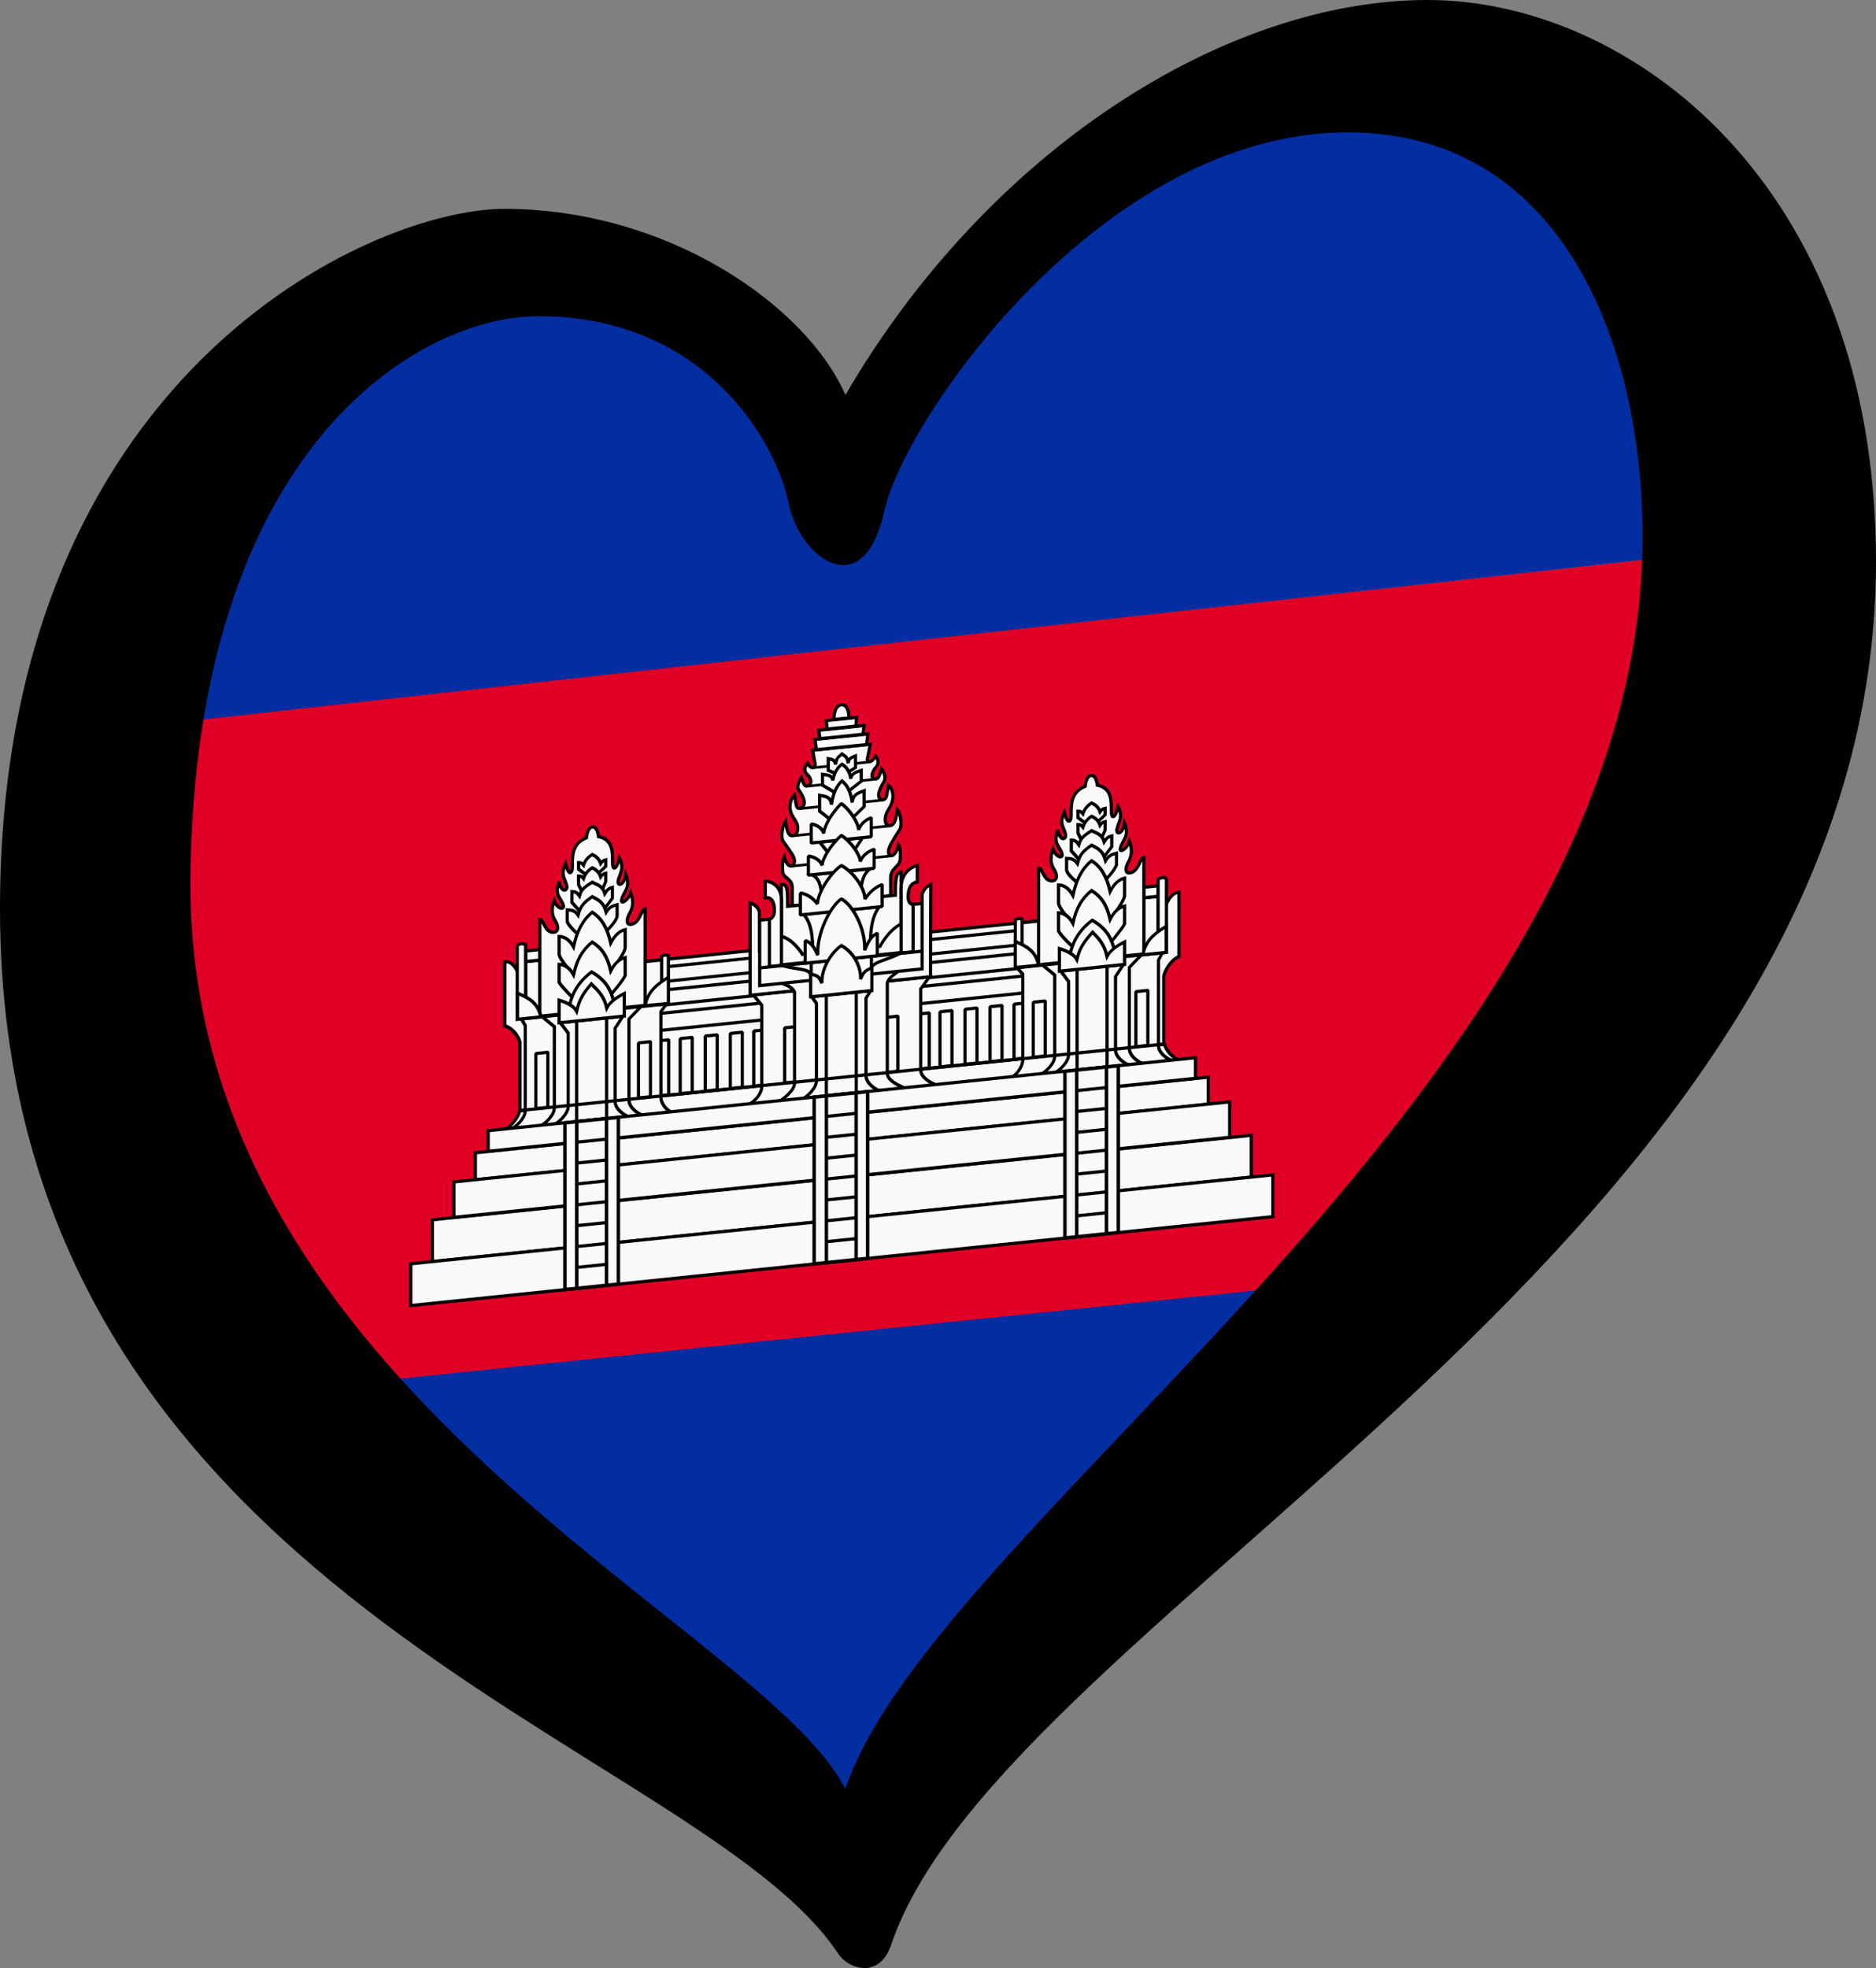 <?xml version="1.0" encoding="UTF-8" standalone="no"?>
<svg
   width="125.33"
   height="131.451"
   id="svg2"
   version="1.1"
   xmlns:xlink="http://www.w3.org/1999/xlink"
   xmlns="http://www.w3.org/2000/svg"
   xmlns:svg="http://www.w3.org/2000/svg"
   xmlns:rdf="http://www.w3.org/1999/02/22-rdf-syntax-ns#"
   xmlns:cc="http://creativecommons.org/ns#"
   xmlns:dc="http://purl.org/dc/elements/1.1/">
  <rect width="100%" height="100%" fill="#808080" stroke="none"/>
  <defs
     id="defs211" />
  <path
     style="opacity:1;fill:#032ea1;fill-opacity:1;fill-rule:evenodd;stroke:none;stroke-width:0.551px;stroke-linecap:butt;stroke-linejoin:miter;stroke-opacity:1"
     d="M 22.164,92.216 58.285,123.125 92.319,80.508 Z"
     id="path4801" />
  <path
     d="M 3.872,49.068 21.72,92.596 90.69,85.496 123.159,35.918 Z"
     id="path4255"
     style="opacity:1;fill:#e00025;fill-opacity:1;stroke-width:0.476" />
  <path
     style="opacity:1;fill:#032ea1;fill-opacity:1;fill-rule:evenodd;stroke:none;stroke-width:0.549px;stroke-linecap:butt;stroke-linejoin:miter;stroke-opacity:1"
     d="M 18.624,26.013 8.839,41.196 6.965,48.788 117.727,36.507 106.692,9.491 90.036,4.356 70.049,13.957 56.308,34.275 48.397,22.218 30.908,17.529 Z"
     id="path4799" />
  <g
     id="g4985"
     transform="matrix(0.223,-0.023,0,0.223,-13.449,28.011)"
     style="opacity:1;fill:#f9f9f9;fill-opacity:1">
    <g
       transform="translate(117.143,-434.934)"
       id="g10"
       style="fill:#f9f9f9;fill-opacity:1;stroke:#000000;stroke-width:0.96;stroke-linejoin:bevel">
      <path
         id="path12"
         d="m 139.02,623.46 h 113.8 v 43.788 h -113.8 z"
         style="fill:#f9f9f9;fill-opacity:1" />
      <rect
         id="rect14"
         y="647.64"
         x="246.95"
         height="16.495"
         width="3.586"
         style="fill:#f9f9f9;fill-opacity:1" />
      <rect
         id="rect16"
         y="639.49"
         x="139.02"
         height="5.09"
         width="113.8"
         style="fill:#f9f9f9;fill-opacity:1" />
      <rect
         id="rect18"
         y="632.59"
         x="139.02"
         height="4.489"
         width="113.8"
         style="fill:#f9f9f9;fill-opacity:1" />
      <rect
         id="rect20"
         y="625.7"
         x="139.02"
         height="4.354"
         width="113.8"
         style="fill:#f9f9f9;fill-opacity:1;stroke-width:0.945" />
      <rect
         id="rect22"
         y="647.64"
         x="168.98"
         height="16.495"
         width="3.586"
         style="fill:#f9f9f9;fill-opacity:1" />
      <rect
         id="rect24"
         y="647.64"
         x="217.97"
         height="16.495"
         width="3.586"
         style="fill:#f9f9f9;fill-opacity:1" />
      <rect
         id="rect26"
         y="647.64"
         x="139.92"
         height="16.495"
         width="3.586"
         style="fill:#f9f9f9;fill-opacity:1" />
      <rect
         id="rect28"
         y="647.64"
         x="146.95"
         height="16.495"
         width="3.586"
         style="fill:#f9f9f9;fill-opacity:1" />
      <rect
         id="rect30"
         y="647.64"
         x="154.45"
         height="16.495"
         width="3.586"
         style="fill:#f9f9f9;fill-opacity:1" />
      <rect
         id="rect32"
         y="647.64"
         x="161.95"
         height="16.495"
         width="3.586"
         style="fill:#f9f9f9;fill-opacity:1" />
      <rect
         id="rect34"
         y="647.64"
         x="224.77"
         height="16.495"
         width="3.586"
         style="fill:#f9f9f9;fill-opacity:1" />
      <rect
         id="rect36"
         y="647.64"
         x="232.27"
         height="16.495"
         width="3.586"
         style="fill:#f9f9f9;fill-opacity:1" />
      <rect
         id="rect38"
         y="647.64"
         x="239.77"
         height="16.495"
         width="3.586"
         style="fill:#f9f9f9;fill-opacity:1" />
      <path
         id="path40"
         d="m 94.509,669.55 c 1.76,-0.897 3.768,-2.984 4.425,-5.319 h 193.07 c 0.657,2.335 2.665,4.422 4.425,5.319 z"
         style="fill:#f9f9f9;fill-opacity:1;stroke-linejoin:miter" />
    </g>
    <g
       transform="translate(117.143,-434.934)"
       id="g42"
       style="fill:#f9f9f9;fill-opacity:1;stroke:#000000;stroke-width:0.96">
      <g
         id="g44"
         style="fill:#f9f9f9;fill-opacity:1">
        <path
           id="path46"
           d="m 193,556.8 c 0,0 -0.144,-4.112 2.251,-4.157 2.395,0.045 2.251,4.157 2.251,4.157 z"
           style="fill:#f9f9f9;fill-opacity:1" />
        <path
           id="path48"
           d="m 180.51,611.34 v -5.536 c -0.079,-2.768 -2.759,-2.968 -2.838,-4.986 0,0 -0.346,-3.027 0.452,-4.408 1.085,4.047 3.056,3.304 3.056,1.64 0,-1.453 -1.117,-2.803 -3.408,-6.33 -0.732,-1.127 -0.279,-4.66 0.747,-5.922 0.398,3.071 0.853,4.54 2.172,4.54 0.804,0 1.461,-0.524 1.461,-2.062 0,-1.956 -1.325,-2.945 -1.976,-4.725 -0.76,-2.078 -0.237,-4.196 1.026,-5.38 0.541,3.029 0.38,4.237 1.726,4.237 2.713,-0.858 6.3e-4,-4.787 -0.579,-5.777 -0.667,-1.155 0.897,-3.46 0.897,-3.46 0.862,2.69 1.139,2.909 2.07,2.66 1.174,-0.315 1.022,-2.056 -0.41,-3.463 -0.904,-0.889 -0.809,-2.212 0.162,-3.274 0.975,1.906 2.223,1.79 2.343,0.658 l -0.784,-4.393 h 17.255 l -0.857,4.249 c -0.245,1.216 1.396,1.48 2.416,-0.514 0.971,1.062 1.067,2.385 0.162,3.274 -1.432,1.407 -1.584,3.149 -0.41,3.463 0.93,0.249 1.208,0.03 2.07,-2.66 0,0 1.403,1.571 0.897,3.46 -0.58,0.991 -3.292,4.919 -0.579,5.777 1.345,0 1.184,-1.208 1.726,-4.237 1.263,1.184 1.786,3.302 1.026,5.38 -0.651,1.78 -1.976,2.768 -1.976,4.725 0,1.538 0.657,2.062 1.461,2.062 1.319,0 1.774,-1.469 2.172,-4.54 1.026,1.263 1.479,4.795 0.747,5.922 -2.291,3.527 -3.408,4.878 -3.408,6.33 0,1.664 1.972,2.408 3.056,-1.64 0.798,1.382 0.452,4.408 0.452,4.408 -0.079,2.018 -2.759,2.218 -2.838,4.986 v 5.536 z"
           style="fill:#f9f9f9;fill-opacity:1" />
        <path
           id="path50"
           d="m 187.73,565.32 -0.397,-3.125 h 15.838 l -0.397,3.125 z"
           style="fill:#f9f9f9;fill-opacity:1" />
        <path
           id="path52"
           d="m 188.79,562.13 -0.341,-2.569 h 13.604 l -0.341,2.569 z"
           style="fill:#f9f9f9;fill-opacity:1" />
        <path
           id="path54"
           d="m 190.95,559.47 -0.227,-2.569 h 9.059 l -0.227,2.569 z"
           style="fill:#f9f9f9;fill-opacity:1" />
        <path
           id="path56"
           d="m 223.97,669.55 c -2.027,-0.781 -4.977,-2.919 -4.977,-5.069 v -24.297 l 2.639,-3.359 -52.776,8e-5 2.529,3.359 v 24.297 c 0,2.151 -2.026,4.288 -4.053,5.069 z"
           style="fill:#f9f9f9;fill-opacity:1" />
        <rect
           id="rect58"
           y="647.64"
           x="178.24"
           height="16.495"
           width="3.586"
           style="fill:#f9f9f9;fill-opacity:1;stroke-linejoin:bevel" />
        <rect
           id="rect60"
           y="647.64"
           x="208.56"
           height="16.495"
           width="3.586"
           style="fill:#f9f9f9;fill-opacity:1;stroke-linejoin:bevel" />
        <path
           id="path62"
           d="m 167.91,609.17 v 14.648 7.012 5.996 h 54.023 v -5.957 l 0.078,-21.699 c -2.21,0.868 -2.598,2.871 -2.598,2.871 v 11.777 h -48.75 v -11.777 c 0,0 -0.544,-2.003 -2.754,-2.871 z"
           style="fill:#f9f9f9;fill-opacity:1" />
        <path
           id="path64"
           d="m 214.6,669.55 c -1.766,-0.781 -5.612,-2.919 -5.612,-5.069 v -27.192 c 0.378,-1.518 2.436,-2.414 3.761,-3.359 h -35.823 c 1.705,0.903 3.605,1.652 4.285,3.359 v 27.192 c 0,2.151 -3.041,4.288 -4.806,5.069 z"
           style="fill:#f9f9f9;fill-opacity:1" />
        <path
           id="path66"
           d="m 219.41,634.22 -2.7e-4,-19.587 -4.91,-8e-5 v -1.909 h -38.839 v 1.909 l -4.911,-1.8e-4 1.7e-4,19.587 z"
           style="fill:#f9f9f9;fill-opacity:1" />
        <path
           id="path68"
           d="m 206.86,669.55 c -1.73,-0.781 -4.249,-2.919 -4.249,-5.069 v -23.215 l 1.421,-2.109 h -17.691 l 1.421,2.109 v 23.215 c 0,2.151 -2.519,4.288 -4.249,5.069 z"
           style="fill:#f9f9f9;fill-opacity:1" />
        <path
           id="path70"
           d="m 190.71,639.16 8.966,-5e-5 v 30.377 H 190.71 Z"
           style="fill:#f9f9f9;fill-opacity:1;stroke-width:0.981" />
        <path
           id="path72"
           d="m 204.38,632.48 c 0.021,-2.001 5.838,-2.091 8.832,-3.795 h -35.952 c 2.994,1.704 8.675,1.844 8.675,3.795 l 1.217,3.882 14.883,0.598 z"
           style="fill:#f9f9f9;fill-opacity:1;stroke-linejoin:bevel" />
        <path
           id="path74"
           d="m 211.41,611.34 c 0,-4.899 0.205,-6.786 1.71,-6.786 l 1e-5,15.58 c -3.691,1.339 -6.325,6.049 -6.325,6.049 l -23.211,-2.7e-4 c 0,0 -2.634,-4.71 -6.325,-6.049 v -15.58 c 1.856,0 1.868,1.972 1.868,6.786 z"
           style="fill:#f9f9f9;fill-opacity:1" />
        <path
           id="path76"
           d="m 213.12,609.33 c 0,-5.618 4.851,-6.25 4.851,-6.25 v 5 c -1.847,-0.079 -2.737,1.578 -2.737,4.044 0,2.466 1.487,2.506 1.487,2.506 v 14.19 H 213.12 Z"
           style="fill:#f9f9f9;fill-opacity:1" />
        <path
           id="path78"
           d="m 177.28,609.33 c 0,-5.618 -4.851,-6.25 -4.851,-6.25 v 5 c 1.847,-0.079 2.737,1.578 2.737,4.044 0,2.466 -1.487,2.506 -1.487,2.506 v 14.19 h 3.601 z"
           style="fill:#f9f9f9;fill-opacity:1" />
      </g>
      <g
         id="g80"
         style="fill:#f9f9f9;fill-opacity:1;stroke-width:0.8">
        <path
           id="path82"
           d="m 186.84,570.62 h 17.128"
           style="fill:#f9f9f9;fill-opacity:1" />
        <path
           id="path84"
           d="m 184.81,575.97 h 20.921"
           style="fill:#f9f9f9;fill-opacity:1" />
        <path
           id="path86"
           d="m 182.78,582.46 h 24.904"
           style="fill:#f9f9f9;fill-opacity:1" />
        <path
           id="path88"
           d="m 180.66,590.39 h 29.536"
           style="fill:#f9f9f9;fill-opacity:1" />
        <path
           id="path90"
           d="m 179.98,599.43 h 30.426"
           style="fill:#f9f9f9;fill-opacity:1" />
        <path
           id="path92"
           d="m 170.75,628.92 h 48.661"
           style="fill:#f9f9f9;fill-opacity:1;stroke-width:0.96" />
        <rect
           id="rect94"
           y="628.93"
           x="186.19"
           height="6.629"
           width="18.036"
           style="fill:#f9f9f9;fill-opacity:1;stroke-width:0.96" />
      </g>
      <g
         id="g96"
         style="fill:#f9f9f9;fill-opacity:1">
        <path
           id="path98"
           d="m 183.93,614.24 c 2.99,3.59 2.713,9.68 2.679,13.27 h 17.343 c -0.034,-3.59 -0.312,-9.68 2.679,-13.27 z"
           style="fill:#f9f9f9;fill-opacity:1" />
        <path
           id="path100"
           d="m 193.68,573.11 -2.376,-1.224 v -3.497 c 0.971,0.292 2.062,0.411 2.169,1.96 0.338,-2.21 0.948,-2.102 1.906,-2.963 0.958,0.861 1.568,0.753 1.906,2.963 0.107,-1.548 1.197,-1.667 2.169,-1.96 v 3.497 l -2.376,1.224 z"
           style="fill:#f9f9f9;fill-opacity:1" />
        <path
           id="path102"
           d="m 193.52,578.85 -3.946,-2.713 v -3.223 c 1.384,0.32 2.937,0.451 3.088,2.149 0.482,-2.423 1.35,-3.675 2.715,-4.62 1.365,0.944 2.233,2.197 2.715,4.62 0.152,-1.698 1.705,-1.828 3.088,-2.149 v 3.223 l -3.946,2.713 z"
           style="fill:#f9f9f9;fill-opacity:1" />
        <path
           id="path104"
           d="m 193.24,587.8 -4.538,-3.985 v -4.735 c 1.591,0.471 3.377,0.663 3.551,3.157 0.554,-3.56 1.553,-5.399 3.122,-6.787 1.569,1.387 2.568,3.227 3.122,6.787 0.175,-2.494 1.96,-2.686 3.551,-3.157 v 4.735 l -4.538,3.985 z"
           style="fill:#f9f9f9;fill-opacity:1" />
        <path
           id="path106"
           d="m 201.61,593.09 -4.104,5.676 H 192.86 l -4.104,-5.676 z"
           style="fill:#f9f9f9;fill-opacity:1" />
        <path
           id="path108"
           d="m 186.39,602.62 c 2.053,1.122 2.811,3.357 3.03,7.553 h 11.55 c 0.219,-4.196 0.977,-6.431 3.03,-7.553 z"
           style="fill:#f9f9f9;fill-opacity:1" />
        <path
           id="path110"
           d="m 204.17,593.09 v -5.702 c -1.95,0.537 -3.213,1.691 -3.776,3.258 0,-1.893 -2.491,-6.257 -5.207,-8.429 -2.724,2.431 -5.258,6.38 -5.207,8.429 -0.463,-1.492 -1.826,-2.721 -3.776,-3.258 v 5.702 z"
           style="fill:#f9f9f9;fill-opacity:1;stroke-linejoin:bevel" />
        <path
           id="path112"
           d="m 205.04,602.62 -2.1e-4,-5.702 c -2.137,0.537 -3.522,1.691 -4.139,3.258 0,-1.893 -2.73,-6.257 -5.708,-8.429 -2.986,2.431 -5.763,6.38 -5.708,8.429 -0.508,-1.492 -2.001,-2.721 -4.139,-3.258 v 5.702 z"
           style="fill:#f9f9f9;fill-opacity:1;stroke-linejoin:bevel" />
        <path
           id="path114"
           d="m 207.44,614.32 v -6.577 c -2.659,0.686 -4.312,2.653 -5.149,3.8 0,-3.561 -4.021,-8.99 -7.101,-10.768 -3.16,1.824 -7.101,7.435 -7.101,10.768 -0.859,-1.139 -2.49,-3.113 -5.149,-3.8 v 6.577 z"
           style="fill:#f9f9f9;fill-opacity:1;stroke-linejoin:bevel" />
        <path
           id="path116"
           d="m 206,628.92 v -6.762 c -2.346,0.919 -3.048,3.18 -3.786,4.716 0.29,-6.858 -3.861,-14.23 -7.024,-16.1 -3.162,1.87 -7.393,9.4 -7.024,16.1 -0.758,-1.526 -1.44,-3.797 -3.786,-4.716 v 6.762 z"
           style="fill:#f9f9f9;fill-opacity:1;stroke-linejoin:bevel" />
        <path
           id="path118"
           d="m 204.36,639.16 v -6.762 c -2.458,0.584 -2.61,1.491 -3.392,3.006 0.29,-4.096 -2.611,-8.77 -5.774,-10.639 -3.162,1.87 -6.064,6.543 -5.774,10.639 -0.782,-1.514 -0.878,-2.421 -3.392,-3.006 v 6.762 z"
           style="fill:#f9f9f9;fill-opacity:1" />
      </g>
    </g>
    <g
       transform="translate(117.143,-434.934)"
       id="tower"
       style="fill:#f9f9f9;fill-opacity:1;stroke:#000000;stroke-width:0.96">
      <g
         id="g121"
         style="fill:#f9f9f9;fill-opacity:1">
        <path
           id="path123"
           d="m 98.935,664.23 v -20.44 c -0.67,-2.603 -2.879,-4.905 -4.541,-5.366 v -17.993 l 3.742,2.023 4.271,18.811 v 22.965 z"
           style="fill:#f9f9f9;fill-opacity:1" />
        <path
           id="path125"
           d="m 98.935,664.31 v -20.519 c -0.67,-2.603 -2.879,-4.905 -4.541,-5.366 v -19.243 c 2.512,0 3.742,3.273 3.742,3.273 l 4.271,18.811 v 22.886 z"
           style="fill:#f9f9f9;fill-opacity:1" />
        <path
           id="path127"
           d="m 96.275,669.55 c 1.73,-0.781 4.249,-2.919 4.249,-5.069 v -25.547 l -1.185,-2.109 h 43.522 l -1.698,2.109 v 25.547 c 0,2.151 1.73,4.288 3.46,5.069 z"
           style="fill:#f9f9f9;fill-opacity:1" />
        <path
           id="path129"
           d="m 135.84,669.55 c -1.73,-0.781 -4.249,-2.919 -4.249,-5.069 v -24.297 l 3.619,-3.359 -29.588,8e-5 3.619,3.359 v 24.297 c 0,2.151 -2.519,4.288 -4.249,5.069 z"
           style="fill:#f9f9f9;fill-opacity:1" />
        <path
           id="path131"
           d="m 131.69,669.55 c -1.73,-0.781 -4.249,-2.919 -4.249,-5.069 v -21.965 l 2.369,-3.359 h -18.798 l 2.369,3.359 v 21.965 c 0,2.151 -2.519,4.288 -4.249,5.069 z"
           style="fill:#f9f9f9;fill-opacity:1" />
        <path
           id="path133"
           d="m 115.92,639.16 8.982,-4e-5 -2e-5,30.393 h -8.982 z"
           style="fill:#f9f9f9;fill-opacity:1" />
        <rect
           id="rect135"
           y="647.64"
           x="103.7"
           height="16.495"
           width="3.586"
           style="fill:#f9f9f9;fill-opacity:1;stroke-linejoin:bevel" />
        <rect
           id="rect137"
           y="647.64"
           x="134.45"
           height="16.495"
           width="3.586"
           style="fill:#f9f9f9;fill-opacity:1;stroke-linejoin:bevel" />
        <path
           id="path139"
           d="m 100.64,619.82 h 4.32 v 16.909 H 100.64 Z"
           style="fill:#f9f9f9;fill-opacity:1;stroke-linejoin:bevel" />
        <path
           id="path141"
           d="m 100.64,616.64 h 4.295 v 3.139 H 100.64 Z"
           style="fill:#f9f9f9;fill-opacity:1;stroke-linejoin:bevel" />
        <path
           id="path143"
           d="m 136.17,623.46 h 6.159 v 13.054 H 136.17 Z"
           style="fill:#f9f9f9;fill-opacity:1;stroke-width:1.034;stroke-linejoin:bevel" />
        <path
           id="path145"
           d="m 104.89,636.6 v -28.941 c 1.232,0 1.422,4.242 4.249,4.242 1.472,0 1.315,-1.757 0.489,-3.188 -0.732,-1.267 -1.637,-3.018 -0.407,-6.278 0.843,2.495 3.112,3.287 2.693,1.722 -0.72,-2.689 -2.795,-3.13 -1.238,-7.302 0.54,3.481 2.773,3.327 2.231,1.303 -0.611,-2.28 -1.873,-3.214 -0.316,-6.428 0.872,3.649 2.052,3.435 2.052,1.171 0,-3.347 -0.129,-6.957 4.203,-8.296 0,0 0.25,-3.068 1.812,-3.068 1.562,0 1.812,3.068 1.812,3.068 4.331,1.339 4.203,4.949 4.203,8.296 0,2.264 1.18,2.478 2.052,-1.171 1.557,3.214 0.295,4.148 -0.316,6.428 -0.542,2.024 1.69,2.177 2.231,-1.303 1.556,4.172 -0.518,4.613 -1.238,7.302 -0.419,1.565 1.85,0.773 2.693,-1.722 1.23,3.261 0.325,5.011 -0.407,6.278 -0.826,1.431 -0.983,3.188 0.489,3.188 2.827,0 3.017,-4.242 4.249,-4.242 V 636.6 Z"
           style="fill:#f9f9f9;fill-opacity:1" />
        <path
           id="path147"
           d="m 98.124,614.74 8.1e-5,22.079 h 2.511 l -1.9e-4,-22.135 c -0.905,-0.457 -1.755,-0.527 -2.511,0.056 z"
           style="fill:#f9f9f9;fill-opacity:1" />
        <path
           id="path149"
           d="m 98.203,629.03 c 3.112,1.591 6.195,3.433 6.975,7.793 H 98.203 Z"
           style="fill:#f9f9f9;fill-opacity:1" />
        <path
           id="path151"
           d="m 141.37,622.42 6e-5,14.407 h 2.035 v -14.443 c -0.636,-0.298 -1.504,-0.344 -2.035,0.036 z"
           style="fill:#f9f9f9;fill-opacity:1" />
        <path
           id="path153"
           d="m 143.41,628.92 c -3.112,1.591 -6.195,3.433 -6.975,7.793 h 6.975 z"
           style="fill:#f9f9f9;fill-opacity:1" />
      </g>
      <g
         id="g155"
         style="fill:#f9f9f9;fill-opacity:1">
        <path
           id="path157"
           d="m 122.83,595.27 1.814,-1.525 v -1.953 c -0.664,0.065 -1.026,0.293 -1.516,0.935 -0.417,-1.294 -1.334,-2.305 -2.562,-2.933 -1.229,0.628 -2.145,1.592 -2.562,2.887 -0.49,-0.643 -0.852,-0.825 -1.516,-0.889 v 1.953 l 1.814,1.525 z"
           style="fill:#f9f9f9;fill-opacity:1" />
        <path
           id="path159"
           d="m 123.8,600.16 0.843,-1.825 v -2.538 c -0.664,0.065 -1.026,0.297 -1.516,0.949 -0.417,-1.313 -1.334,-2.338 -2.562,-2.974 -1.229,0.636 -2.145,1.615 -2.562,2.928 -0.49,-0.652 -0.852,-0.837 -1.516,-0.902 v 2.538 l 0.843,1.825 z"
           style="fill:#f9f9f9;fill-opacity:1" />
        <path
           id="path161"
           d="m 123.93,606.79 2.695,-3.287 v -3.243 c -0.986,0.111 -1.524,0.503 -2.252,1.606 -0.619,-2.223 -1.981,-2.708 -3.806,-3.786 -1.825,1.078 -3.187,1.484 -3.806,3.707 -0.728,-1.103 -1.266,-1.417 -2.252,-1.527 v 3.243 l 2.695,3.287 z"
           style="fill:#f9f9f9;fill-opacity:1" />
        <path
           id="path163"
           d="m 124.72,613.3 c 0,0 3.14,-2.74 3.327,-4.244 v -3.467 c -1.217,0.143 -2.368,0.458 -3.267,1.883 -0.765,-2.87 -1.959,-3.67 -4.212,-5.062 -2.253,1.392 -3.447,2.192 -4.212,5.062 -0.899,-1.425 -2.05,-1.74 -3.267,-1.883 v 3.467 c 0.397,1.504 3.327,4.244 3.327,4.244 z"
           style="fill:#f9f9f9;fill-opacity:1" />
        <path
           id="path165"
           d="m 126.06,625.32 c 0,0 4.301,-4.761 4.4,-6.616 v -5.406 c -1.61,0.223 -3.132,1.33 -4.321,3.551 -1.011,-4.475 -2.59,-7.595 -5.57,-9.765 -2.98,2.17 -4.559,5.29 -5.57,9.765 -1.189,-2.221 -2.711,-3.329 -4.321,-3.551 v 5.406 c 0.309,1.855 4.4,6.616 4.4,6.616 z"
           style="fill:#f9f9f9;fill-opacity:1" />
        <path
           id="path167"
           d="m 126.06,632.43 c 0,0 3.676,-3.742 4.4,-5.366 v -5.406 c -1.61,0.223 -3.132,1.33 -4.321,3.551 -1.011,-4.475 -2.59,-7.037 -5.57,-9.207 -2.98,2.17 -4.559,4.732 -5.57,9.207 -1.189,-2.221 -2.711,-3.329 -4.321,-3.551 v 5.406 c 0.934,1.625 4.4,5.366 4.4,5.366 z"
           style="fill:#f9f9f9;fill-opacity:1" />
        <path
           id="path169"
           d="m 127.54,636.56 c -1.073,-4.668 -1.996,-8.13 -7.163,-11.641 -5.167,3.51 -6.089,6.973 -7.163,11.641 z"
           style="fill:#f9f9f9;fill-opacity:1" />
        <path
           id="path171"
           d="m 130.2,639.16 v -6.762 c -2.346,0.919 -4.467,2.28 -5.249,3.795 -0.874,-3.754 -2.557,-5.408 -4.654,-7.679 -2.097,2.271 -3.501,3.925 -4.375,7.679 -0.782,-1.514 -2.902,-2.875 -5.249,-3.795 l 2.2e-4,6.762 z"
           style="fill:#f9f9f9;fill-opacity:1" />
      </g>
    </g>
    <use
       id="use173"
       transform="matrix(-1,0,0,1,625.026,0)"
       xlink:href="#tower"
       x="0"
       y="0"
       width="100%"
       height="100%"
       style="fill:#f9f9f9;fill-opacity:1;stroke:#000000;stroke-width:0.96" />
    <g
       transform="translate(117.143,-434.934)"
       id="g175"
       style="fill:#f9f9f9;fill-opacity:1;stroke:#000000;stroke-width:0.96">
      <path
         id="path177"
         d="m 72.694,694.25 h 245.33 l 1.8e-4,12.531 -245.33,1e-5 z"
         style="fill:#f9f9f9;fill-opacity:1" />
      <path
         id="path179"
         d="m 66.228,706.76 h 258.26 l 1.8e-4,12.512 -258.26,2e-5 z"
         style="fill:#f9f9f9;fill-opacity:1" />
      <path
         id="path181"
         d="m 85.576,675.51 h 219.56 l 1.5e-4,8.109 -219.56,1e-5 z"
         style="fill:#f9f9f9;fill-opacity:1" />
      <path
         id="path183"
         d="m 79.157,683.56 h 232.4 l 1.7e-4,10.622 -232.4,10e-6 z"
         style="fill:#f9f9f9;fill-opacity:1" />
      <path
         id="path185"
         d="m 89.412,669.28 h 211.89 l 1.5e-4,6.174 h -211.89 z"
         style="fill:#f9f9f9;fill-opacity:1" />
      <path
         id="path187"
         d="m 112.41,669.31 h 16.005 v 49.935 H 112.41 Z"
         style="fill:#f9f9f9;fill-opacity:1;stroke-width:1.045" />
      <path
         id="path189"
         d="m 115.95,669.31 h 8.917 v 49.936 h -8.917 z"
         style="fill:#f9f9f9;fill-opacity:1;stroke-width:1.043" />
      <path
         id="path191"
         d="m 187.08,669.31 h 16.006 v 49.935 h -16.005 z"
         style="fill:#f9f9f9;fill-opacity:1;stroke-width:1.045" />
      <path
         id="path193"
         d="m 190.73,669.31 h 8.917 v 49.936 h -8.917 z"
         style="fill:#f9f9f9;fill-opacity:1;stroke-width:1.043" />
      <path
         id="path195"
         d="m 262.19,669.31 h 16.005 v 49.935 H 262.19 Z"
         style="fill:#f9f9f9;fill-opacity:1;stroke-width:1.045" />
      <path
         id="path197"
         d="m 265.73,669.31 h 8.917 v 49.936 h -8.917 z"
         style="fill:#f9f9f9;fill-opacity:1;stroke-width:1.043" />
    </g>
    <g
       transform="translate(117.143,-434.934)"
       id="g199"
       style="fill:#f9f9f9;fill-opacity:1;stroke:#000000;stroke-width:0.96">
      <path
         id="path201"
         d="m 98.935,664.23 h 193.07"
         style="fill:#f9f9f9;fill-opacity:1" />
      <path
         id="path203"
         d="m 115.79,712.97 h 9.244 m -9.244,-6.25 h 9.244 m -9.244,-6.25 h 9.244 m -9.244,-6.25 h 9.244 m -9.244,-6.25 h 9.244 m -9.244,-6.25 h 9.244 m -9.244,-6.25 h 9.244"
         style="fill:#f9f9f9;fill-opacity:1" />
      <path
         id="path205"
         d="m 190.77,712.98 h 8.607 m -8.607,-6.253 h 8.607 m -8.607,-6.253 h 8.607 m -8.607,-6.253 h 8.607 m -8.607,-6.253 h 8.607 m -8.607,-6.253 h 8.607 m -8.607,-6.253 h 8.607"
         style="fill:#f9f9f9;fill-opacity:1" />
      <path
         id="path207"
         d="m 265.57,712.97 h 9.244 m -9.244,-6.25 h 9.244 m -9.244,-6.25 h 9.244 m -9.244,-6.25 h 9.244 m -9.244,-6.25 h 9.244 m -9.244,-6.25 h 9.244 m -9.244,-6.25 h 9.244"
         style="fill:#f9f9f9;fill-opacity:1" />
    </g>
  </g>
  <path
     d="M 12.724,58.555 C 13.042,30.043 27.88,21.119 35.96,21.119 c 11.285,0 15.945,8.615 16.707,12.429 0.761,3.811 5.032,6.859 6.405,0.608 1.373,-6.251 14.649,-25.314 30.965,-25.314 14.943,0 20.118,15.41 19.671,28.517 C 108.485,73.04 62.519,101.518 56.468,119.5 51.081,108.609 12.344,92.866 12.724,58.555 Z M 95.375,0 C 81.956,0 66.086,9.911 56.48,26.381 53.888,20.433 44.653,13.951 33.675,13.951 24.829,13.951 0,25.007 0,60.689 c 0,46.05 46.592,55.509 56.011,69.822 0.647,0.984 2.732,1.728 3.527,-0.624 C 67.054,107.708 125.33,82.647 125.33,37.512 125.329,12.199 108.794,0 95.375,0 Z"
     id="path4257"
     style="opacity:1;stroke-width:0.53" />
</svg>

